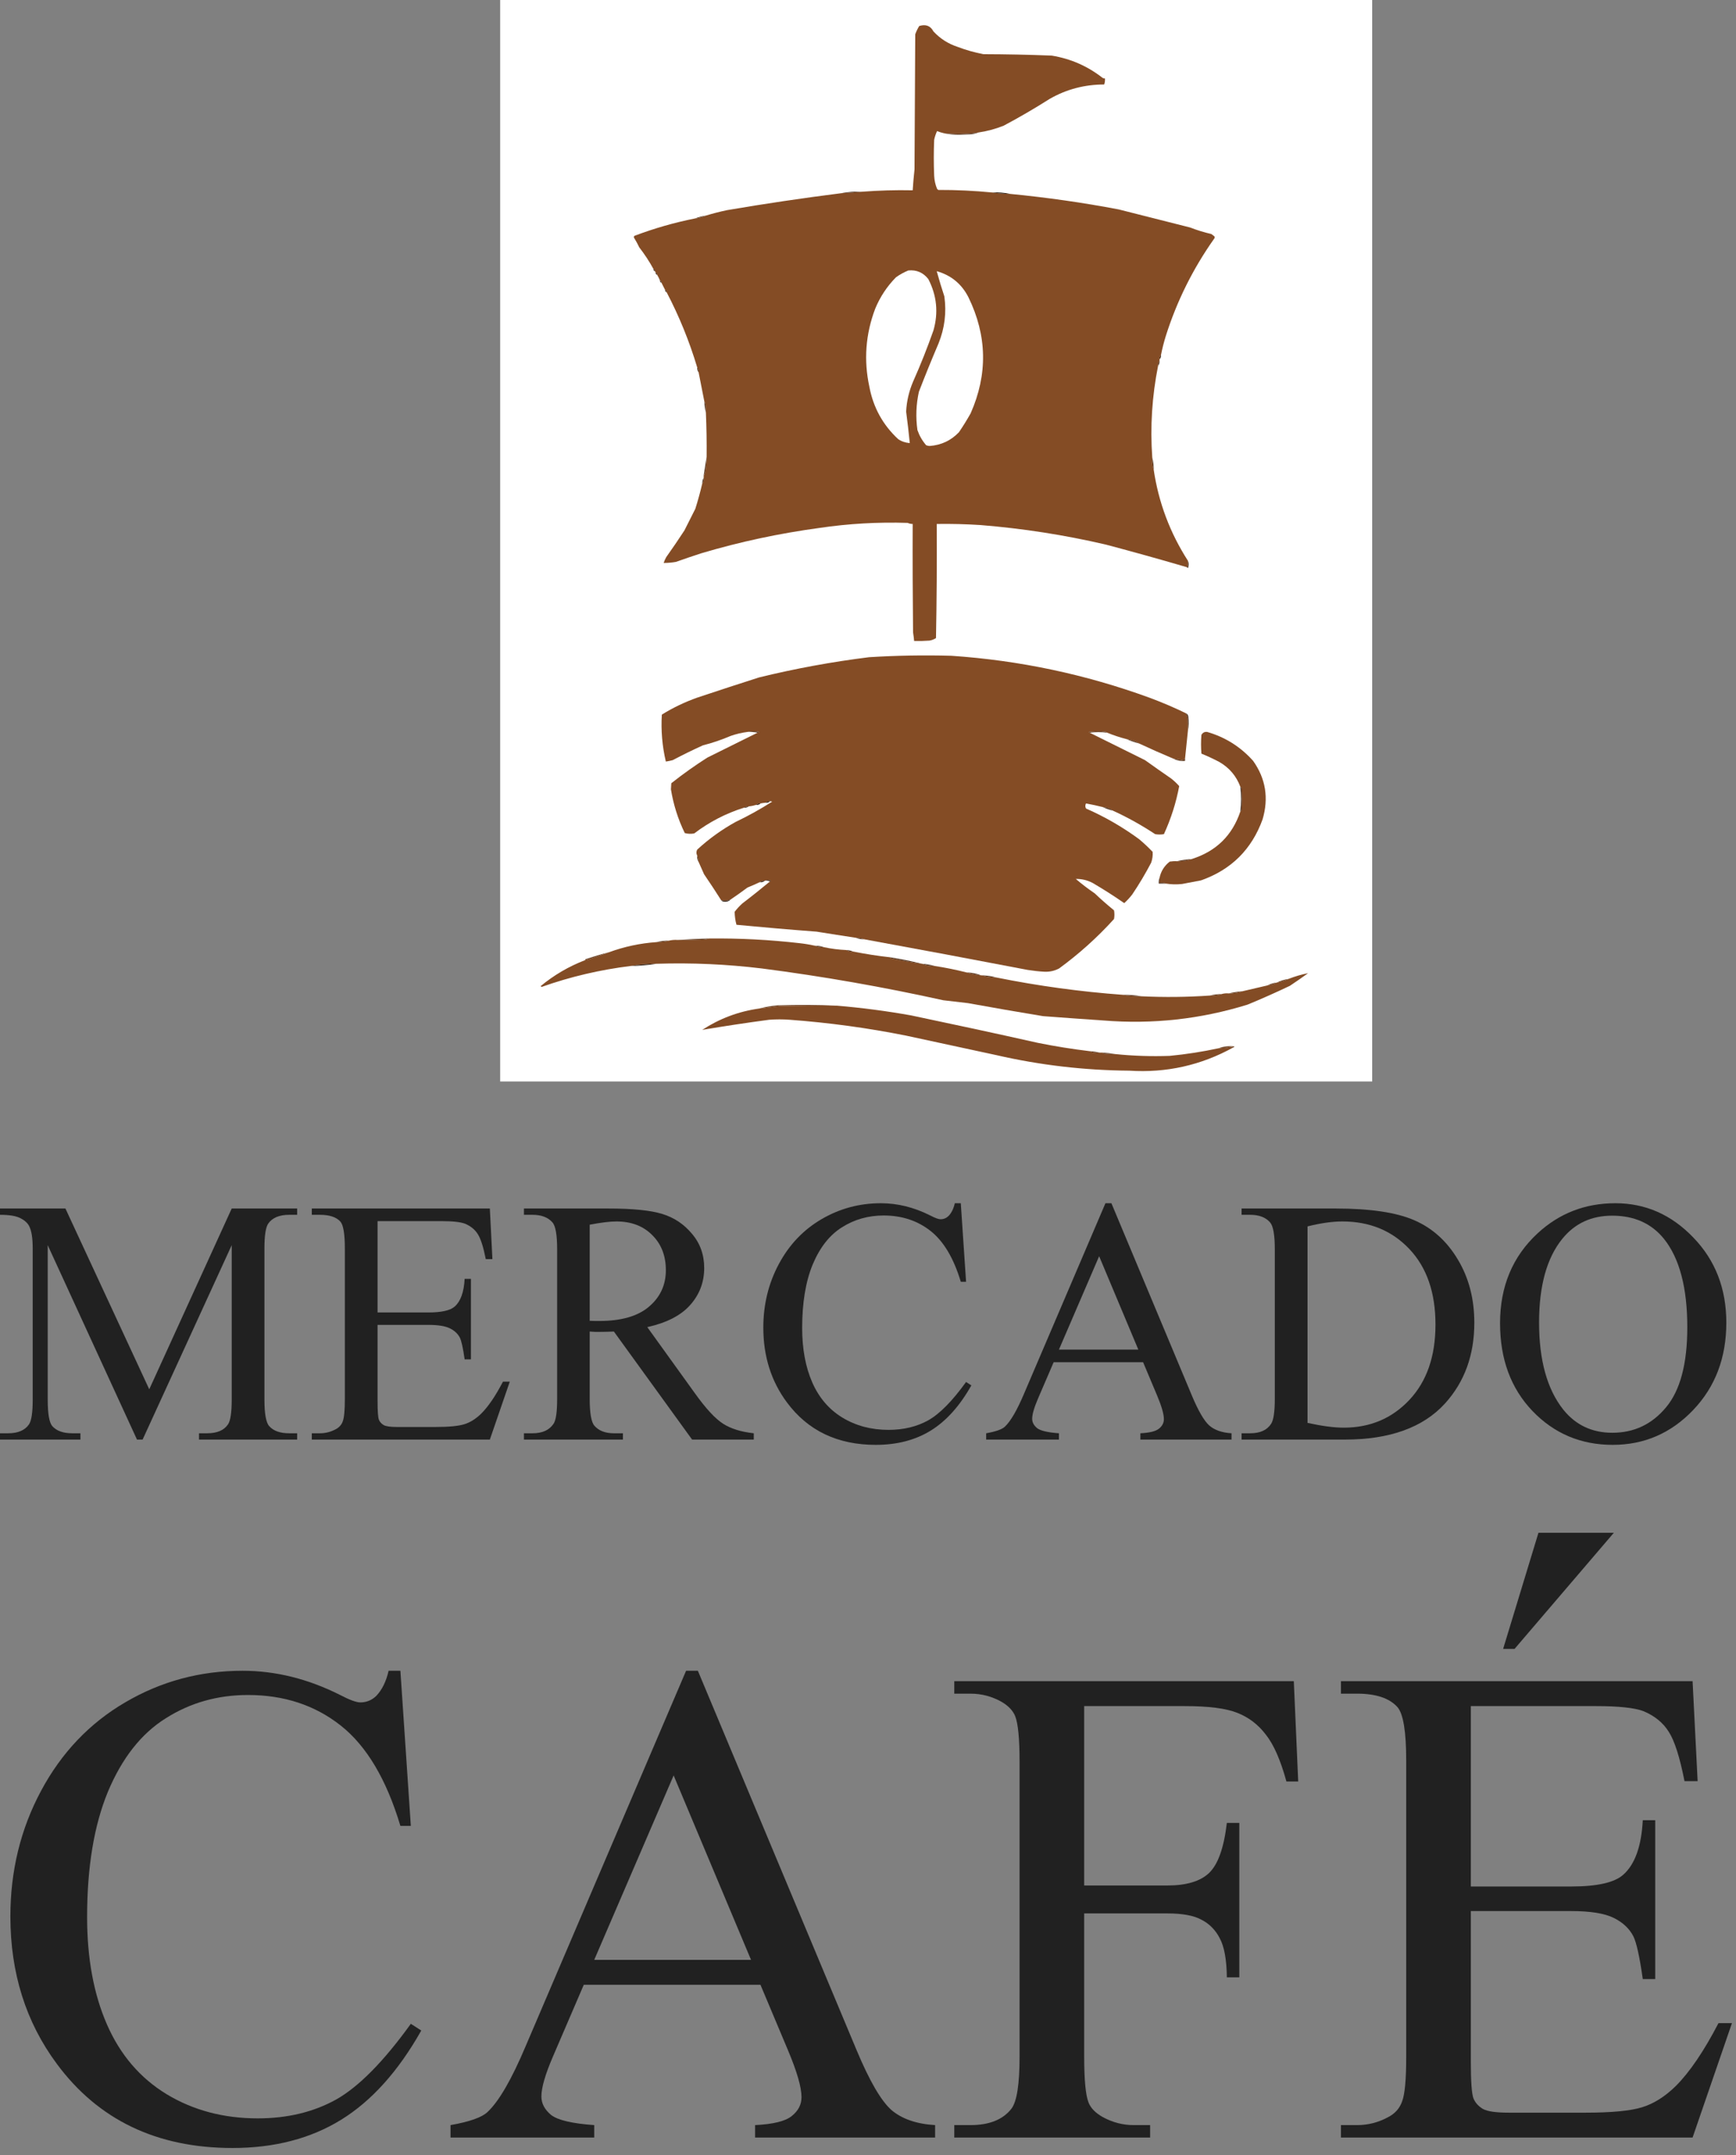 <svg xmlns="http://www.w3.org/2000/svg" width="199" height="247" viewBox="0 0 199 247" fill="none"><rect x="0" y="0" width="199" height="247" fill="#808080" stroke="none"/><g clip-path="url(#clip0_15812_1284)"><path fill-rule="evenodd" clip-rule="evenodd" d="M57.294 -0.041C90.625 -0.041 123.964 -0.041 157.294 -0.041C157.294 41.289 157.294 82.628 157.294 123.959C123.964 123.959 90.625 123.959 57.294 123.959C57.294 82.628 57.294 41.289 57.294 -0.041Z" fill="white"></path><path fill-rule="evenodd" clip-rule="evenodd" d="M112.136 15.19C110.833 15.372 109.523 15.405 108.212 15.272C107.945 15.214 107.678 15.132 107.419 15.024C107.269 15.339 107.161 15.67 107.086 16.017C107.027 17.4 107.027 18.774 107.086 20.156C107.111 20.669 107.219 21.166 107.419 21.646C107.461 21.688 107.503 21.729 107.545 21.77C109.606 21.762 111.668 21.861 113.722 22.06C114.398 22.159 115.099 22.209 115.808 22.226C119.982 22.631 124.122 23.219 128.246 24.005C130.967 24.692 133.697 25.388 136.426 26.075C137.211 26.381 138.012 26.629 138.847 26.82C138.98 26.902 139.106 27.002 139.222 27.11C139.264 27.192 139.247 27.275 139.181 27.358C136.752 30.793 134.899 34.518 133.63 38.533C133.413 39.245 133.229 39.956 133.087 40.685C132.954 40.817 132.904 40.983 132.92 41.182C132.92 41.239 132.92 41.289 132.92 41.347C132.778 41.504 132.728 41.703 132.753 41.927C132.06 45.403 131.835 48.905 132.086 52.439C132.069 52.928 132.127 53.4 132.252 53.846C132.812 57.605 134.122 61.081 136.176 64.276C136.201 64.541 136.176 64.79 136.092 65.021C132.987 64.111 129.874 63.242 126.743 62.414C122.01 61.313 117.227 60.568 112.386 60.179C110.717 60.071 109.047 60.03 107.378 60.055C107.403 64.417 107.378 68.771 107.294 73.133C107.069 73.282 106.818 73.382 106.543 73.423C105.959 73.465 105.374 73.481 104.79 73.465C104.757 73.133 104.715 72.802 104.665 72.471C104.623 68.332 104.606 64.194 104.623 60.055C104.423 60.055 104.222 60.013 104.039 59.931C100.658 59.823 97.286 60.013 93.939 60.51C89.348 61.131 84.84 62.091 80.416 63.407C79.439 63.722 78.463 64.053 77.495 64.4C77.027 64.483 76.551 64.525 76.076 64.525C76.151 64.301 76.243 64.078 76.368 63.862C77.085 62.853 77.778 61.834 78.454 60.8C78.872 59.972 79.289 59.144 79.707 58.316C80.007 57.356 80.274 56.396 80.5 55.419C80.641 55.229 80.7 55.014 80.666 54.757C80.666 54.674 80.666 54.592 80.666 54.509C80.792 54.343 80.859 54.153 80.875 53.929C80.959 53.408 81 52.886 81 52.356C81.017 50.668 80.992 48.987 80.917 47.307C80.934 46.976 80.917 46.645 80.875 46.314C80.859 46.214 80.817 46.132 80.75 46.065C80.533 44.94 80.308 43.814 80.082 42.672C80.091 42.448 80.032 42.258 79.915 42.092C79.022 39.112 77.853 36.24 76.409 33.483C76.418 33.359 76.359 33.276 76.243 33.235C76.101 32.962 75.967 32.68 75.825 32.407C75.834 32.283 75.775 32.2 75.658 32.159C75.566 31.927 75.45 31.712 75.324 31.497C75.333 31.372 75.274 31.29 75.157 31.248C75.132 31.19 75.099 31.141 75.074 31.083C75.082 30.959 75.024 30.876 74.907 30.834C74.431 29.965 73.888 29.137 73.279 28.351C73.104 27.979 72.912 27.623 72.695 27.275C72.636 27.184 72.645 27.101 72.737 27.027C74.99 26.174 77.294 25.512 79.665 25.04C80.116 25.015 80.533 24.908 80.917 24.709C81.71 24.469 82.511 24.262 83.338 24.088C87.695 23.343 92.061 22.698 96.443 22.143C97.236 22.11 98.012 22.06 98.78 21.977C100.717 21.828 102.67 21.77 104.623 21.812C104.673 21.009 104.748 20.214 104.832 19.411C104.857 14.254 104.89 9.089 104.915 3.932C105.032 3.601 105.191 3.278 105.374 2.98C106.117 2.748 106.66 2.955 107.002 3.601C107.778 4.437 108.705 5.025 109.798 5.381C110.75 5.745 111.727 6.018 112.72 6.208C115.341 6.217 117.954 6.266 120.566 6.374C122.737 6.73 124.682 7.582 126.409 8.94C126.485 8.981 126.568 8.99 126.66 8.981C126.685 9.221 126.651 9.461 126.576 9.685C124.331 9.685 122.244 10.231 120.316 11.341C118.605 12.425 116.852 13.451 115.057 14.403C114.114 14.784 113.146 15.041 112.136 15.19Z" fill="#844C25"></path><path fill-rule="evenodd" clip-rule="evenodd" d="M112.136 15.19C111.827 15.314 111.493 15.38 111.134 15.396C110.758 15.413 110.383 15.421 110.007 15.438C109.389 15.446 108.788 15.396 108.212 15.272C109.523 15.405 110.833 15.372 112.136 15.19Z" fill="#4E2C15"></path><path fill-rule="evenodd" clip-rule="evenodd" d="M98.78 21.977C98.012 22.06 97.236 22.11 96.443 22.143C97.202 21.994 97.979 21.944 98.78 21.977Z" fill="#432613"></path><path fill-rule="evenodd" clip-rule="evenodd" d="M113.722 22.06C114.439 22.027 115.132 22.085 115.808 22.226C115.099 22.209 114.398 22.159 113.722 22.06Z" fill="#231509"></path><path fill-rule="evenodd" clip-rule="evenodd" d="M80.917 24.709C80.533 24.908 80.115 25.015 79.665 25.04C80.066 24.891 80.483 24.783 80.917 24.709Z" fill="#5B3419"></path><path fill-rule="evenodd" clip-rule="evenodd" d="M74.907 30.834C75.024 30.876 75.082 30.959 75.074 31.083C74.957 31.041 74.899 30.959 74.907 30.834Z" fill="#3F2412"></path><path fill-rule="evenodd" clip-rule="evenodd" d="M104.122 31C105.074 30.909 105.833 31.24 106.418 31.993C107.386 33.872 107.586 35.834 107.002 37.87C106.301 39.865 105.525 41.819 104.665 43.748C104.197 44.849 103.93 45.991 103.872 47.183C104.03 48.383 104.172 49.583 104.289 50.784C103.805 50.751 103.354 50.602 102.954 50.328C101.201 48.698 100.099 46.694 99.656 44.327C98.997 41.281 99.222 38.301 100.324 35.387C100.884 34.03 101.677 32.829 102.703 31.786C103.146 31.464 103.621 31.207 104.122 31Z" fill="white"></path><path fill-rule="evenodd" clip-rule="evenodd" d="M107.378 31.083C109.022 31.546 110.232 32.54 111.009 34.063C113.162 38.467 113.246 42.912 111.259 47.39C110.842 48.127 110.399 48.847 109.924 49.542C109.014 50.494 107.895 51.016 106.585 51.115C106.434 51.115 106.301 51.082 106.167 51.032C105.725 50.519 105.391 49.939 105.166 49.294C104.957 47.82 105.015 46.355 105.333 44.907C106.05 43.044 106.802 41.198 107.586 39.361C108.287 37.622 108.513 35.834 108.254 33.98C107.937 33.02 107.645 32.051 107.378 31.083Z" fill="white"></path><path fill-rule="evenodd" clip-rule="evenodd" d="M75.157 31.248C75.274 31.29 75.333 31.372 75.324 31.497C75.207 31.455 75.149 31.372 75.157 31.248Z" fill="#402512"></path><path fill-rule="evenodd" clip-rule="evenodd" d="M75.658 32.159C75.775 32.2 75.833 32.283 75.825 32.407C75.708 32.366 75.65 32.283 75.658 32.159Z" fill="#402512"></path><path fill-rule="evenodd" clip-rule="evenodd" d="M76.243 33.235C76.359 33.276 76.418 33.359 76.409 33.483C76.293 33.442 76.234 33.359 76.243 33.235Z" fill="#3F2412"></path><path fill-rule="evenodd" clip-rule="evenodd" d="M133.087 40.685C133.104 40.884 133.054 41.049 132.92 41.182C132.904 40.983 132.954 40.817 133.087 40.685Z" fill="#432713"></path><path fill-rule="evenodd" clip-rule="evenodd" d="M132.92 41.347C132.929 41.571 132.87 41.761 132.753 41.927C132.728 41.703 132.778 41.504 132.92 41.347Z" fill="#4D2C15"></path><path fill-rule="evenodd" clip-rule="evenodd" d="M79.915 42.092C80.032 42.258 80.091 42.448 80.082 42.672C79.965 42.506 79.907 42.316 79.915 42.092Z" fill="#482913"></path><path fill-rule="evenodd" clip-rule="evenodd" d="M80.75 46.065C80.817 46.132 80.859 46.214 80.875 46.314C80.917 46.645 80.934 46.976 80.917 47.307C80.817 46.91 80.758 46.496 80.75 46.065Z" fill="#573218"></path><path fill-rule="evenodd" clip-rule="evenodd" d="M81 52.356C81 52.886 80.959 53.408 80.875 53.929C80.859 54.153 80.792 54.343 80.666 54.509C80.783 53.78 80.892 53.068 81 52.356Z" fill="#593318"></path><path fill-rule="evenodd" clip-rule="evenodd" d="M132.086 52.439C132.202 52.886 132.253 53.358 132.253 53.846C132.127 53.4 132.069 52.928 132.086 52.439Z" fill="#522F16"></path><path fill-rule="evenodd" clip-rule="evenodd" d="M80.666 54.757C80.7 55.014 80.641 55.229 80.499 55.419C80.508 55.179 80.558 54.956 80.666 54.757Z" fill="#442713"></path><path fill-rule="evenodd" clip-rule="evenodd" d="M136.176 64.276C136.284 64.541 136.284 64.814 136.176 65.104C136.126 65.096 136.101 65.063 136.092 65.021C136.176 64.79 136.201 64.541 136.176 64.276Z" fill="#3D2311"></path><path fill-rule="evenodd" clip-rule="evenodd" d="M135.925 81.742C136.034 81.916 136.101 82.106 136.134 82.322C136.176 82.794 136.192 83.257 136.176 83.729C136.067 84.805 135.95 85.881 135.842 86.957C135.742 87.048 135.616 87.098 135.466 87.123C135.149 87.057 134.823 87.007 134.506 86.957C133.187 86.403 131.877 85.823 130.583 85.219C130.157 84.954 129.682 84.788 129.164 84.722C128.388 84.524 127.636 84.275 126.91 83.977C126.843 83.911 126.76 83.87 126.66 83.853C126.042 83.787 125.433 83.795 124.823 83.894C124.832 83.944 124.865 83.969 124.907 83.977C127.01 85.02 129.131 86.072 131.251 87.123C132.244 87.835 133.246 88.538 134.256 89.234C134.59 89.499 134.899 89.788 135.174 90.103C134.815 92.015 134.231 93.844 133.421 95.608C133.087 95.665 132.753 95.665 132.419 95.608C130.875 94.589 129.264 93.687 127.578 92.917C127.244 92.652 126.852 92.512 126.409 92.503C125.775 92.346 125.141 92.205 124.49 92.089C124.389 92.28 124.389 92.478 124.49 92.669C126.66 93.621 128.688 94.796 130.583 96.187C131.126 96.642 131.635 97.122 132.127 97.635C132.161 98.058 132.102 98.472 131.96 98.877C131.301 100.135 130.583 101.344 129.79 102.519C129.506 102.884 129.206 103.215 128.872 103.513C127.695 102.693 126.485 101.923 125.241 101.195C124.64 100.88 123.997 100.731 123.321 100.74C124.014 101.336 124.74 101.882 125.491 102.395C126.201 103.074 126.944 103.72 127.703 104.34C127.762 104.672 127.762 105.003 127.703 105.334C125.792 107.445 123.688 109.332 121.401 111.004C120.884 111.277 120.324 111.401 119.732 111.376C119.089 111.343 118.446 111.269 117.812 111.17C111.543 109.969 105.283 108.794 99.03 107.652C98.747 107.536 98.438 107.478 98.112 107.486C96.61 107.262 95.107 107.022 93.605 106.782C90.533 106.551 87.478 106.286 84.423 105.996C84.289 105.508 84.222 105.011 84.214 104.506C84.473 104.167 84.765 103.852 85.091 103.554C86.167 102.735 87.219 101.89 88.263 101.029C88.304 101.021 88.338 100.996 88.346 100.947C88.112 100.839 87.887 100.839 87.678 100.947C87.453 100.938 87.261 100.996 87.094 101.112C86.635 101.327 86.159 101.534 85.675 101.733C85.049 102.205 84.406 102.66 83.755 103.099C83.396 103.248 83.037 103.273 82.67 103.182C82.035 102.18 81.384 101.187 80.708 100.202C80.499 99.73 80.291 99.258 80.082 98.794C80.066 98.529 80.015 98.281 79.915 98.049C79.807 97.842 79.807 97.619 79.915 97.387C81.259 96.145 82.737 95.086 84.339 94.2C85.783 93.513 87.177 92.735 88.513 91.882C88.438 91.841 88.354 91.825 88.263 91.841C88.062 91.825 87.895 91.874 87.762 92.007C87.561 92.023 87.369 92.048 87.177 92.089C86.977 92.073 86.81 92.123 86.677 92.255C86.401 92.338 86.126 92.396 85.842 92.421C85.616 92.412 85.424 92.47 85.257 92.586C83.196 93.232 81.301 94.217 79.581 95.525C79.214 95.591 78.855 95.583 78.496 95.483C77.72 93.886 77.194 92.222 76.91 90.475C76.927 90.243 76.935 90.004 76.952 89.772C78.279 88.72 79.656 87.744 81.084 86.833C83.012 85.881 84.932 84.929 86.843 83.977C86.919 83.986 86.969 83.961 87.01 83.894C86.551 83.787 86.109 83.787 85.675 83.894C85.032 83.977 84.389 84.126 83.755 84.35C82.728 84.788 81.668 85.153 80.583 85.426C79.414 85.956 78.263 86.519 77.119 87.123C76.86 87.197 76.593 87.247 76.326 87.288C75.909 85.517 75.758 83.729 75.867 81.908C77.144 81.113 78.496 80.468 79.915 79.963C82.269 79.176 84.631 78.406 87.01 77.645C91.167 76.627 95.366 75.857 99.615 75.327C102.753 75.128 105.9 75.079 109.047 75.162C116.86 75.691 124.423 77.289 131.752 79.963C133.179 80.492 134.565 81.08 135.925 81.742Z" fill="#844C25"></path><path fill-rule="evenodd" clip-rule="evenodd" d="M135.925 81.742C136.101 81.825 136.201 81.957 136.217 82.156C136.284 82.694 136.276 83.216 136.176 83.729C136.192 83.257 136.176 82.794 136.134 82.322C136.101 82.106 136.034 81.916 135.925 81.742Z" fill="#462813"></path><path fill-rule="evenodd" clip-rule="evenodd" d="M85.675 83.894C86.109 83.787 86.551 83.787 87.01 83.894C86.969 83.961 86.918 83.986 86.843 83.977C86.468 83.894 86.084 83.87 85.675 83.894Z" fill="#543017"></path><path fill-rule="evenodd" clip-rule="evenodd" d="M126.91 83.977C126.226 83.886 125.558 83.886 124.907 83.977C124.865 83.969 124.832 83.944 124.823 83.894C125.433 83.795 126.042 83.787 126.66 83.853C126.76 83.87 126.843 83.911 126.91 83.977Z" fill="#60371B"></path><path fill-rule="evenodd" clip-rule="evenodd" d="M133.672 101.278C133.438 101.195 133.187 101.17 132.92 101.195C132.92 101.005 132.92 100.806 132.92 100.615C133.079 99.862 133.463 99.241 134.089 98.753C134.364 98.712 134.648 98.695 134.924 98.712C135.508 98.745 136.067 98.662 136.593 98.463C139.398 97.586 141.259 95.765 142.186 93C142.244 92.967 142.286 92.909 142.311 92.834C142.369 92.007 142.369 91.179 142.311 90.351C142.286 90.277 142.244 90.219 142.186 90.186C141.727 88.952 140.925 88 139.765 87.33C139.097 86.982 138.413 86.659 137.72 86.378C137.662 85.658 137.662 84.946 137.72 84.226C137.87 83.969 138.096 83.853 138.388 83.894C140.466 84.499 142.211 85.6 143.646 87.206C145.091 89.242 145.45 91.477 144.732 93.91C143.488 97.354 141.134 99.688 137.678 100.905C136.952 101.046 136.234 101.178 135.508 101.319C134.882 101.385 134.273 101.377 133.672 101.278Z" fill="#824B25"></path><path fill-rule="evenodd" clip-rule="evenodd" d="M129.164 84.722C129.681 84.788 130.157 84.954 130.583 85.219C130.09 85.087 129.615 84.921 129.164 84.722Z" fill="#563218"></path><path fill-rule="evenodd" clip-rule="evenodd" d="M134.506 86.957C134.823 87.007 135.149 87.057 135.466 87.123C135.616 87.098 135.742 87.048 135.842 86.957C135.842 87.04 135.842 87.123 135.842 87.206C135.358 87.255 134.915 87.172 134.506 86.957Z" fill="#5D3519"></path><path fill-rule="evenodd" clip-rule="evenodd" d="M142.186 90.186C142.244 90.219 142.286 90.277 142.311 90.351C142.369 91.179 142.369 92.007 142.311 92.834C142.286 92.909 142.244 92.967 142.186 93C142.294 92.065 142.294 91.121 142.186 90.186Z" fill="#3A2111"></path><path fill-rule="evenodd" clip-rule="evenodd" d="M88.262 91.841C88.129 91.974 87.962 92.023 87.762 92.007C87.895 91.874 88.062 91.825 88.262 91.841Z" fill="#301C0E"></path><path fill-rule="evenodd" clip-rule="evenodd" d="M87.177 92.09C87.044 92.222 86.877 92.272 86.677 92.255C86.81 92.123 86.977 92.073 87.177 92.09Z" fill="#301C0F"></path><path fill-rule="evenodd" clip-rule="evenodd" d="M85.842 92.421C85.675 92.536 85.483 92.594 85.257 92.586C85.424 92.47 85.616 92.412 85.842 92.421Z" fill="#492A14"></path><path fill-rule="evenodd" clip-rule="evenodd" d="M126.409 92.503C126.852 92.512 127.244 92.652 127.578 92.917C127.169 92.81 126.777 92.669 126.409 92.503Z" fill="#502E16"></path><path fill-rule="evenodd" clip-rule="evenodd" d="M79.915 98.049C80.015 98.281 80.066 98.529 80.082 98.794C79.949 98.571 79.89 98.323 79.915 98.049Z" fill="#512E16"></path><path fill-rule="evenodd" clip-rule="evenodd" d="M136.593 98.463C136.067 98.662 135.508 98.745 134.924 98.712C135.466 98.588 136.017 98.505 136.593 98.463Z" fill="#543017"></path><path fill-rule="evenodd" clip-rule="evenodd" d="M87.678 100.947C87.887 100.839 88.112 100.839 88.346 100.947C88.338 100.996 88.304 101.021 88.263 101.029C88.087 100.947 87.895 100.922 87.678 100.947Z" fill="#361F0F"></path><path fill-rule="evenodd" clip-rule="evenodd" d="M132.92 100.615C132.92 100.806 132.92 101.005 132.92 101.195C133.187 101.17 133.438 101.195 133.672 101.278C133.396 101.278 133.112 101.278 132.837 101.278C132.812 101.038 132.837 100.814 132.92 100.615Z" fill="#4B2B15"></path><path fill-rule="evenodd" clip-rule="evenodd" d="M87.678 100.947C87.52 101.087 87.319 101.137 87.094 101.112C87.261 100.996 87.453 100.938 87.678 100.947Z" fill="#301D0F"></path><path fill-rule="evenodd" clip-rule="evenodd" d="M83.755 103.099C83.563 103.289 83.329 103.372 83.045 103.347C82.879 103.339 82.753 103.289 82.67 103.182C83.037 103.273 83.396 103.248 83.755 103.099Z" fill="#2F1C0F"></path><path fill-rule="evenodd" clip-rule="evenodd" d="M98.112 107.486C98.438 107.478 98.747 107.536 99.03 107.652C98.705 107.66 98.396 107.602 98.112 107.486Z" fill="#4A2A15"></path><path fill-rule="evenodd" clip-rule="evenodd" d="M81.251 107.569C84.74 107.527 88.221 107.709 91.685 108.107C92.278 108.173 92.862 108.272 93.438 108.397C93.747 108.546 94.081 108.595 94.439 108.562C95.291 108.744 96.151 108.852 97.027 108.893C97.244 109.042 97.495 109.092 97.778 109.059C99.189 109.34 100.608 109.564 102.035 109.721C102.069 109.779 102.127 109.82 102.202 109.845C103.363 110.102 104.531 110.309 105.708 110.466C106.151 110.648 106.626 110.731 107.127 110.714C108.379 110.905 109.598 111.153 110.8 111.459C111.334 111.617 111.894 111.732 112.469 111.79C112.495 111.79 112.528 111.79 112.553 111.79C113.087 111.939 113.646 112.022 114.222 112.039C119.03 113.007 123.872 113.669 128.747 114.025C129.423 114.15 130.124 114.199 130.833 114.191C133.454 114.315 136.067 114.29 138.68 114.108C139.147 114.116 139.59 114.067 140.015 113.943C140.274 113.86 140.558 113.835 140.85 113.86C141.409 113.876 141.935 113.794 142.436 113.611C143.371 113.396 144.323 113.173 145.274 112.949C145.666 112.9 146.025 112.792 146.359 112.618C146.835 112.544 147.277 112.403 147.695 112.204C148.446 111.906 149.197 111.691 149.949 111.542C149.264 112.039 148.571 112.519 147.862 112.991C146.267 113.752 144.648 114.472 143.02 115.143C137.636 116.815 132.127 117.419 126.493 116.964C124.181 116.807 121.877 116.641 119.565 116.467C116.693 115.995 113.83 115.499 110.967 114.977C110.024 114.87 109.072 114.754 108.129 114.646C101.251 113.123 94.323 111.906 87.344 111.004C83.321 110.516 79.289 110.334 75.241 110.466C74.247 110.474 73.271 110.557 72.319 110.714C68.813 111.145 65.408 111.939 62.094 113.115C62.052 113.09 62.01 113.057 61.969 113.032C63.496 111.766 65.191 110.772 67.06 110.052C68.004 109.795 68.922 109.489 69.815 109.142C71.56 108.504 73.363 108.115 75.241 107.983C75.733 107.991 76.209 107.933 76.66 107.817C76.985 107.743 77.319 107.709 77.661 107.734C78.663 107.751 79.665 107.734 80.666 107.693C80.875 107.676 81.076 107.635 81.251 107.569Z" fill="#834C25"></path><path fill-rule="evenodd" clip-rule="evenodd" d="M81.251 107.569C81.076 107.635 80.875 107.676 80.666 107.693C79.665 107.734 78.663 107.751 77.662 107.734C78.847 107.66 80.04 107.61 81.251 107.569Z" fill="#5B3419"></path><path fill-rule="evenodd" clip-rule="evenodd" d="M76.66 107.817C76.209 107.933 75.733 107.991 75.241 107.983C75.692 107.867 76.167 107.809 76.66 107.817Z" fill="#573218"></path><path fill-rule="evenodd" clip-rule="evenodd" d="M93.438 108.397C93.788 108.397 94.122 108.454 94.439 108.562C94.081 108.595 93.747 108.537 93.438 108.397Z" fill="#4F2D16"></path><path fill-rule="evenodd" clip-rule="evenodd" d="M97.027 108.893C97.294 108.91 97.545 108.959 97.778 109.059C97.495 109.092 97.244 109.042 97.027 108.893Z" fill="#512E16"></path><path fill-rule="evenodd" clip-rule="evenodd" d="M69.815 109.142C68.922 109.489 68.004 109.795 67.06 110.052C67.069 110.002 67.094 109.961 67.144 109.928C68.029 109.638 68.922 109.373 69.815 109.142Z" fill="#653A1C"></path><path fill-rule="evenodd" clip-rule="evenodd" d="M102.035 109.721C103.279 109.928 104.506 110.176 105.708 110.466C104.531 110.309 103.363 110.102 102.202 109.845C102.127 109.82 102.069 109.779 102.035 109.721Z" fill="#522F17"></path><path fill-rule="evenodd" clip-rule="evenodd" d="M105.708 110.466C106.201 110.507 106.677 110.59 107.127 110.714C106.626 110.731 106.151 110.648 105.708 110.466Z" fill="#4B2B15"></path><path fill-rule="evenodd" clip-rule="evenodd" d="M75.241 110.466C74.289 110.615 73.312 110.698 72.319 110.714C73.271 110.557 74.247 110.474 75.241 110.466Z" fill="#29180C"></path><path fill-rule="evenodd" clip-rule="evenodd" d="M110.8 111.459C111.384 111.476 111.944 111.583 112.469 111.79C111.894 111.732 111.334 111.617 110.8 111.459Z" fill="#563118"></path><path fill-rule="evenodd" clip-rule="evenodd" d="M112.553 111.79C113.129 111.807 113.688 111.89 114.222 112.039C113.646 112.022 113.087 111.939 112.553 111.79Z" fill="#512E16"></path><path fill-rule="evenodd" clip-rule="evenodd" d="M147.695 112.204C147.278 112.403 146.835 112.544 146.359 112.618C146.777 112.419 147.219 112.279 147.695 112.204Z" fill="#5F361A"></path><path fill-rule="evenodd" clip-rule="evenodd" d="M146.359 112.618C146.025 112.792 145.666 112.9 145.274 112.949C145.608 112.775 145.967 112.668 146.359 112.618Z" fill="#60371B"></path><path fill-rule="evenodd" clip-rule="evenodd" d="M142.436 113.611C141.935 113.794 141.409 113.876 140.85 113.86C141.359 113.744 141.894 113.661 142.436 113.611Z" fill="#61381B"></path><path fill-rule="evenodd" clip-rule="evenodd" d="M140.015 113.943C139.59 114.067 139.147 114.116 138.68 114.108C139.106 114.001 139.548 113.943 140.015 113.943Z" fill="#60371A"></path><path fill-rule="evenodd" clip-rule="evenodd" d="M128.747 114.025C129.456 114.017 130.157 114.067 130.833 114.191C130.124 114.199 129.423 114.15 128.747 114.025Z" fill="#543018"></path><path fill-rule="evenodd" clip-rule="evenodd" d="M95.942 115.267C93.747 115.25 91.543 115.267 89.348 115.308C88.571 115.416 87.787 115.515 87.01 115.598C87.712 115.416 88.438 115.292 89.181 115.226C91.451 115.159 93.705 115.168 95.942 115.267Z" fill="#693C1D"></path><path fill-rule="evenodd" clip-rule="evenodd" d="M95.942 115.267C98.797 115.507 101.635 115.88 104.456 116.385C109.306 117.403 114.147 118.446 118.98 119.53C120.942 119.927 122.92 120.242 124.907 120.482C125.257 120.639 125.65 120.697 126.075 120.648C126.184 120.648 126.301 120.648 126.409 120.648C126.443 120.705 126.501 120.747 126.576 120.772C126.994 120.813 127.411 120.83 127.828 120.813C129.907 121.028 131.994 121.095 134.089 121.02C135.975 120.838 137.837 120.548 139.681 120.151C140.174 120.134 140.658 120.085 141.142 119.985C141.234 119.985 141.301 120.018 141.351 120.068C137.661 122.104 133.688 122.99 129.456 122.717C124.314 122.676 119.239 122.088 114.222 120.937C110.775 120.192 107.319 119.447 103.872 118.702C99.456 117.817 95.007 117.212 90.516 116.881C89.74 116.823 88.955 116.823 88.179 116.881C85.608 117.221 83.045 117.61 80.499 118.04C82.478 116.749 84.648 115.929 87.01 115.598C87.787 115.515 88.571 115.416 89.348 115.308C91.543 115.267 93.747 115.25 95.942 115.267Z" fill="#824B25"></path><path fill-rule="evenodd" clip-rule="evenodd" d="M141.351 120.068C141.301 120.018 141.234 119.985 141.142 119.985C140.658 120.085 140.174 120.134 139.682 120.151C140.266 119.936 140.875 119.869 141.518 119.944C141.476 120.002 141.418 120.043 141.351 120.068Z" fill="#693D1D"></path><path fill-rule="evenodd" clip-rule="evenodd" d="M124.907 120.482C125.316 120.507 125.7 120.565 126.075 120.648C125.65 120.697 125.257 120.639 124.907 120.482Z" fill="#5C3519"></path><path fill-rule="evenodd" clip-rule="evenodd" d="M126.409 120.648C126.894 120.681 127.369 120.739 127.828 120.813C127.411 120.83 126.994 120.813 126.576 120.772C126.501 120.747 126.443 120.705 126.409 120.648Z" fill="#593319"></path></g><path d="M185.176 137.91C188.613 137.91 191.589 139.219 194.102 141.836C196.628 144.44 197.891 147.695 197.891 151.602C197.891 155.625 196.621 158.965 194.082 161.621C191.543 164.277 188.47 165.605 184.863 165.605C181.217 165.605 178.151 164.31 175.664 161.719C173.19 159.128 171.953 155.775 171.953 151.66C171.953 147.454 173.385 144.023 176.25 141.367C178.737 139.062 181.712 137.91 185.176 137.91ZM184.805 139.336C182.435 139.336 180.534 140.215 179.102 141.973C177.318 144.16 176.426 147.363 176.426 151.582C176.426 155.905 177.35 159.232 179.199 161.562C180.618 163.333 182.493 164.219 184.824 164.219C187.311 164.219 189.362 163.249 190.977 161.309C192.604 159.368 193.418 156.309 193.418 152.129C193.418 147.598 192.526 144.219 190.742 141.992C189.31 140.221 187.331 139.336 184.805 139.336Z" fill="#212121"></path><path d="M142.324 165V164.277H143.32C144.44 164.277 145.234 163.919 145.703 163.203C145.99 162.773 146.133 161.81 146.133 160.312V143.203C146.133 141.549 145.951 140.514 145.586 140.098C145.078 139.525 144.323 139.238 143.32 139.238H142.324V138.516H153.105C157.064 138.516 160.072 138.965 162.129 139.863C164.199 140.762 165.859 142.259 167.109 144.355C168.372 146.452 169.004 148.874 169.004 151.621C169.004 155.306 167.884 158.385 165.645 160.859C163.132 163.62 159.303 165 154.16 165H142.324ZM149.883 163.086C151.536 163.451 152.923 163.633 154.043 163.633C157.064 163.633 159.57 162.572 161.562 160.449C163.555 158.327 164.551 155.449 164.551 151.816C164.551 148.158 163.555 145.273 161.562 143.164C159.57 141.055 157.012 140 153.887 140C152.715 140 151.38 140.189 149.883 140.566V163.086Z" fill="#212121"></path><path d="M131.035 156.133H120.781L118.984 160.312C118.542 161.341 118.32 162.109 118.32 162.617C118.32 163.021 118.509 163.379 118.887 163.691C119.277 163.991 120.111 164.186 121.387 164.277V165H113.047V164.277C114.154 164.082 114.87 163.828 115.195 163.516C115.859 162.891 116.595 161.621 117.402 159.707L126.719 137.91H127.402L136.621 159.941C137.363 161.712 138.034 162.865 138.633 163.398C139.245 163.919 140.091 164.212 141.172 164.277V165H130.723V164.277C131.777 164.225 132.487 164.049 132.852 163.75C133.229 163.451 133.418 163.086 133.418 162.656C133.418 162.083 133.158 161.178 132.637 159.941L131.035 156.133ZM130.488 154.688L125.996 143.984L121.387 154.688H130.488Z" fill="#212121"></path><path d="M110.137 137.91L110.742 146.914H110.137C109.329 144.219 108.177 142.279 106.68 141.094C105.182 139.909 103.385 139.316 101.289 139.316C99.531 139.316 97.943 139.766 96.523 140.664C95.104 141.549 93.984 142.969 93.164 144.922C92.357 146.875 91.953 149.303 91.953 152.207C91.953 154.603 92.337 156.68 93.106 158.438C93.874 160.195 95.026 161.543 96.562 162.48C98.112 163.418 99.876 163.887 101.855 163.887C103.574 163.887 105.091 163.522 106.406 162.793C107.721 162.051 109.167 160.586 110.742 158.398L111.348 158.789C110.02 161.146 108.47 162.871 106.699 163.965C104.928 165.059 102.826 165.605 100.391 165.605C96.003 165.605 92.604 163.978 90.195 160.723C88.398 158.301 87.5 155.449 87.5 152.168C87.5 149.525 88.092 147.096 89.277 144.883C90.462 142.669 92.09 140.957 94.16 139.746C96.243 138.522 98.516 137.91 100.977 137.91C102.891 137.91 104.779 138.379 106.641 139.316C107.188 139.603 107.578 139.746 107.812 139.746C108.164 139.746 108.47 139.622 108.73 139.375C109.069 139.023 109.31 138.535 109.453 137.91H110.137Z" fill="#212121"></path><path d="M86.406 165H79.336L70.371 152.617C69.707 152.643 69.167 152.656 68.75 152.656C68.581 152.656 68.398 152.656 68.203 152.656C68.008 152.643 67.806 152.63 67.598 152.617V160.312C67.598 161.979 67.78 163.014 68.144 163.418C68.639 163.991 69.382 164.277 70.371 164.277H71.406V165H60.059V164.277H61.055C62.175 164.277 62.975 163.913 63.457 163.184C63.73 162.78 63.867 161.823 63.867 160.312V143.203C63.867 141.536 63.685 140.501 63.32 140.098C62.812 139.525 62.057 139.238 61.055 139.238H60.059V138.516H69.707C72.519 138.516 74.59 138.724 75.918 139.141C77.259 139.544 78.392 140.299 79.316 141.406C80.254 142.5 80.723 143.809 80.723 145.332C80.723 146.96 80.189 148.372 79.121 149.57C78.066 150.768 76.426 151.615 74.199 152.109L79.668 159.707C80.918 161.452 81.992 162.611 82.891 163.184C83.789 163.757 84.961 164.121 86.406 164.277V165ZM67.598 151.387C67.845 151.387 68.06 151.393 68.242 151.406C68.424 151.406 68.574 151.406 68.691 151.406C71.217 151.406 73.118 150.859 74.394 149.766C75.684 148.672 76.328 147.279 76.328 145.586C76.328 143.932 75.807 142.591 74.766 141.562C73.737 140.521 72.37 140 70.664 140C69.909 140 68.887 140.124 67.598 140.371V151.387Z" fill="#212121"></path><path d="M43.281 139.961V150.43H49.102C50.612 150.43 51.621 150.202 52.129 149.746C52.806 149.147 53.184 148.092 53.262 146.582H53.984V155.801H53.262C53.079 154.512 52.897 153.685 52.715 153.32C52.48 152.865 52.096 152.507 51.562 152.246C51.029 151.986 50.208 151.855 49.102 151.855H43.281V160.586C43.281 161.758 43.333 162.474 43.438 162.734C43.542 162.982 43.724 163.184 43.984 163.34C44.245 163.483 44.74 163.555 45.469 163.555H49.961C51.458 163.555 52.546 163.451 53.223 163.242C53.9 163.034 54.551 162.624 55.176 162.012C55.983 161.204 56.81 159.987 57.656 158.359H58.438L56.152 165H35.742V164.277H36.68C37.305 164.277 37.897 164.128 38.457 163.828C38.874 163.62 39.154 163.307 39.297 162.891C39.453 162.474 39.531 161.621 39.531 160.332V143.125C39.531 141.445 39.362 140.41 39.023 140.02C38.555 139.499 37.773 139.238 36.68 139.238H35.742V138.516H56.152L56.445 144.316H55.684C55.41 142.923 55.104 141.966 54.766 141.445C54.44 140.924 53.952 140.527 53.301 140.254C52.78 140.059 51.862 139.961 50.547 139.961H43.281Z" fill="#212121"></path><path d="M15.703 165L5.469 142.715V160.41C5.469 162.038 5.645 163.053 5.996 163.457C6.478 164.004 7.24 164.277 8.281 164.277H9.219V165H0V164.277H0.938C2.057 164.277 2.852 163.939 3.32 163.262C3.607 162.845 3.75 161.895 3.75 160.41V143.105C3.75 141.934 3.62 141.087 3.359 140.566C3.177 140.189 2.839 139.876 2.344 139.629C1.862 139.368 1.081 139.238 0 139.238V138.516H7.5L17.109 159.238L26.562 138.516H34.062V139.238H33.145C32.012 139.238 31.211 139.577 30.742 140.254C30.456 140.671 30.312 141.621 30.312 143.105V160.41C30.312 162.038 30.495 163.053 30.859 163.457C31.341 164.004 32.103 164.277 33.145 164.277H34.062V165H22.812V164.277H23.75C24.883 164.277 25.677 163.939 26.133 163.262C26.419 162.845 26.562 161.895 26.562 160.41V142.715L16.348 165H15.703Z" fill="#212121"></path><path d="M168.603 195.548V216.224H180.098C183.081 216.224 185.074 215.774 186.077 214.874C187.414 213.691 188.16 211.608 188.314 208.625H189.741V226.832H188.314C187.954 224.286 187.594 222.653 187.234 221.933C186.771 221.033 186.012 220.325 184.958 219.811C183.904 219.297 182.284 219.04 180.098 219.04H168.603V236.282C168.603 238.597 168.705 240.011 168.911 240.525C169.117 241.014 169.477 241.413 169.991 241.721C170.506 242.004 171.483 242.146 172.923 242.146H181.795C184.752 242.146 186.9 241.94 188.237 241.528C189.574 241.117 190.86 240.307 192.094 239.098C193.689 237.504 195.322 235.099 196.993 231.885H198.536L194.023 245H153.713V243.573H155.564C156.799 243.573 157.969 243.277 159.075 242.686C159.898 242.274 160.451 241.657 160.733 240.834C161.042 240.011 161.196 238.327 161.196 235.781V201.797C161.196 198.479 160.862 196.435 160.193 195.664C159.268 194.635 157.725 194.121 155.564 194.121H153.713V192.693H194.023L194.602 204.15H193.097C192.557 201.398 191.953 199.508 191.284 198.479C190.641 197.451 189.677 196.667 188.391 196.126C187.362 195.741 185.549 195.548 182.952 195.548H168.603ZM184.997 175.682L173.617 188.99H172.306L176.356 175.682H184.997Z" fill="#212121"></path><path d="M124.281 195.548V216.108H133.809C135.994 216.108 137.589 215.632 138.592 214.681C139.62 213.703 140.302 211.788 140.636 208.933H142.063V226.639H140.636C140.611 224.607 140.34 223.116 139.826 222.164C139.338 221.213 138.643 220.505 137.743 220.042C136.869 219.554 135.557 219.31 133.809 219.31H124.281V235.742C124.281 238.391 124.448 240.14 124.782 240.988C125.039 241.631 125.579 242.184 126.402 242.647C127.534 243.264 128.717 243.573 129.951 243.573H131.841V245H109.391V243.573H111.243C113.403 243.573 114.972 242.943 115.949 241.683C116.566 240.86 116.875 238.88 116.875 235.742V201.951C116.875 199.302 116.707 197.554 116.373 196.705C116.116 196.062 115.589 195.509 114.792 195.046C113.686 194.429 112.503 194.121 111.243 194.121H109.391V192.693H148.312L148.814 204.188H147.464C146.795 201.745 146.011 199.958 145.111 198.827C144.236 197.669 143.144 196.834 141.832 196.319C140.546 195.805 138.54 195.548 135.814 195.548H124.281Z" fill="#212121"></path><path d="M87.172 227.487H66.921L63.372 235.742C62.498 237.774 62.06 239.291 62.06 240.294C62.06 241.091 62.433 241.798 63.179 242.416C63.951 243.007 65.597 243.393 68.117 243.573V245H51.645V243.573C53.831 243.187 55.246 242.686 55.889 242.068C57.2 240.834 58.653 238.327 60.248 234.546L78.647 191.498H79.998L98.205 235.009C99.67 238.507 100.995 240.783 102.178 241.837C103.386 242.866 105.058 243.444 107.192 243.573V245H86.555V243.573C88.638 243.47 90.04 243.123 90.76 242.531C91.505 241.94 91.878 241.22 91.878 240.371C91.878 239.24 91.364 237.452 90.335 235.009L87.172 227.487ZM86.092 224.633L77.22 203.494L68.117 224.633H86.092Z" fill="#212121"></path><path d="M45.898 191.498L47.094 209.28H45.898C44.303 203.957 42.028 200.125 39.07 197.785C36.113 195.445 32.564 194.275 28.424 194.275C24.952 194.275 21.815 195.162 19.012 196.937C16.209 198.685 13.997 201.488 12.377 205.346C10.783 209.203 9.985 213.999 9.985 219.734C9.985 224.466 10.744 228.567 12.261 232.039C13.778 235.511 16.054 238.172 19.089 240.024C22.149 241.875 25.634 242.801 29.543 242.801C32.937 242.801 35.933 242.081 38.53 240.641C41.128 239.175 43.982 236.282 47.094 231.962L48.29 232.733C45.666 237.388 42.606 240.795 39.109 242.956C35.611 245.116 31.458 246.196 26.649 246.196C17.983 246.196 11.271 242.981 6.514 236.552C2.965 231.769 1.19 226.137 1.19 219.657C1.19 214.436 2.361 209.64 4.701 205.269C7.041 200.897 10.255 197.515 14.344 195.124C18.459 192.706 22.946 191.498 27.807 191.498C31.587 191.498 35.316 192.423 38.993 194.275C40.073 194.841 40.845 195.124 41.308 195.124C42.002 195.124 42.606 194.879 43.121 194.391C43.789 193.696 44.265 192.732 44.548 191.498H45.898Z" fill="#212121"></path><defs><clipPath id="clip0_15812_1284"><rect width="100" height="124" fill="white" transform="translate(57.336)"></rect></clipPath></defs></svg>